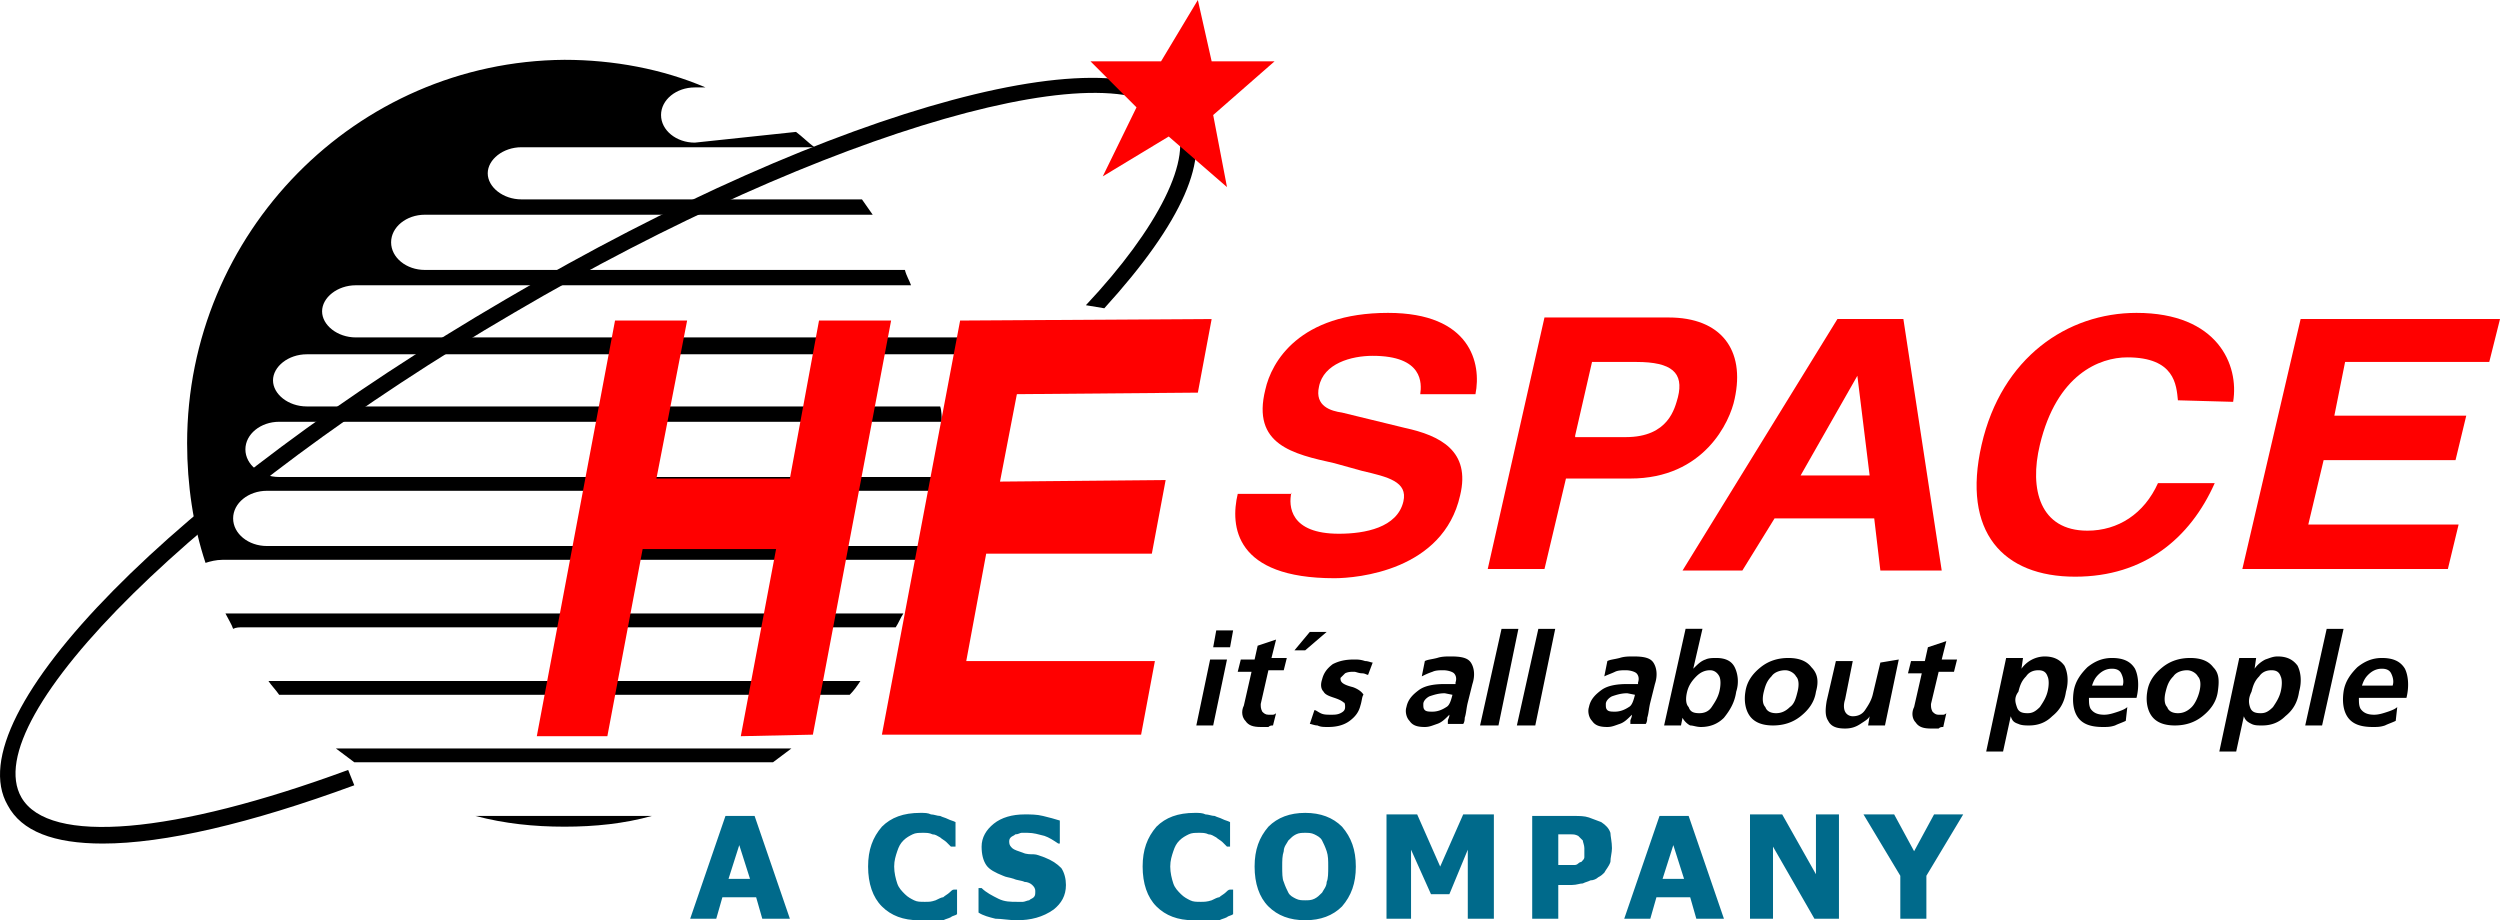 <svg xmlns="http://www.w3.org/2000/svg" xmlns:xlink="http://www.w3.org/1999/xlink" xml:space="preserve" id="Laag_1" x="0" y="0" style="enable-background:new 0 0 163 60" version="1.1" viewBox="0 0 163 60"><style>.st0{fill:#006a8b}</style><defs><path id="SVGID_1_" d="M23.1 49.7h27.3l1.2-.9H21.9l1.2.9z"/></defs><use xlink:href="#SVGID_1_" style="overflow:visible"/><clipPath id="SVGID_00000045598253887609587300000009380059278200579500_"><use xlink:href="#SVGID_1_" style="overflow:visible"/></clipPath><defs><path id="SVGID_00000129204020835585512080000015889570311127546808_" d="M18.2 45.3h37.2c.3-.3.5-.6.7-.9H17.5c.2.3.5.6.7.9z"/></defs><use xlink:href="#SVGID_00000129204020835585512080000015889570311127546808_" style="overflow:visible"/><clipPath id="SVGID_00000078007703901033436830000011329116665592616622_"><use xlink:href="#SVGID_00000129204020835585512080000015889570311127546808_" style="overflow:visible"/></clipPath><defs><path id="SVGID_00000123400333666496414140000000924564614381024900_" d="M15.2 41c.2-.1.4-.1.7-.1h42.5c.2-.3.3-.6.5-.9H14.7c.2.4.4.7.5 1z"/></defs><use xlink:href="#SVGID_00000123400333666496414140000000924564614381024900_" style="overflow:visible"/><clipPath id="SVGID_00000145761629717179936300000004927581593377792411_"><use xlink:href="#SVGID_00000123400333666496414140000000924564614381024900_" style="overflow:visible"/></clipPath><defs><path id="SVGID_00000140708641962331012110000008439158873144666556_" d="M36.8 53.9c2 0 3.9-.2 5.7-.7H31c1.9.5 3.8.7 5.8.7z"/></defs><use xlink:href="#SVGID_00000140708641962331012110000008439158873144666556_" style="overflow:visible"/><clipPath id="SVGID_00000160157748845609658640000004144778582604899724_"><use xlink:href="#SVGID_00000140708641962331012110000008439158873144666556_" style="overflow:visible"/></clipPath><defs><path id="SVGID_00000069360668776097564840000006672621947375730367_" d="M45.3 9.3c-1.2 0-2.2-.8-2.2-1.8s1-1.8 2.2-1.8h.7c-2.8-1.2-6-1.8-9.2-1.8-13.6.1-24.6 11.3-24.6 25 0 2.7.4 5.4 1.2 7.8.3-.1.7-.2 1.1-.2h45.7l.3-.9H17.4c-1.2 0-2.2-.8-2.2-1.8s1-1.8 2.2-1.8h43.8c0-.3.1-.6.1-.9H18.2c-1.2 0-2.2-.8-2.2-1.8s1-1.8 2.2-1.8h43.2c0-.3 0-.7-.1-1H20c-1.2 0-2.2-.8-2.2-1.7 0-.9 1-1.7 2.2-1.7h42.5c-.1-.3.1-.7 0-1.1H23.2c-1.2 0-2.2-.8-2.2-1.7 0-.9 1-1.7 2.2-1.7h36.2c-.1-.3-.3-.6-.4-1H27.7c-1.2 0-2.2-.8-2.2-1.8s1-1.8 2.2-1.8h29.2l-.7-1H34c-1.2 0-2.2-.8-2.2-1.7s1-1.7 2.2-1.7h19.1c-.4-.3-.8-.7-1.2-1l-6.6.7z"/></defs><use xlink:href="#SVGID_00000069360668776097564840000006672621947375730367_" style="overflow:visible"/><clipPath id="SVGID_00000180342140847802386970000011933586435003105214_"><use xlink:href="#SVGID_00000069360668776097564840000006672621947375730367_" style="overflow:visible"/></clipPath><defs><path id="SVGID_00000099648720300242829640000012534436085208092588_" d="M6.7 55c-3.2 0-5.3-.8-6.2-2.5-3.4-5.9 10.9-20.4 32.5-33C54.6 6.8 74.1 1.6 77.5 7.5c1.5 2.7-.4 7-5.5 12.6l-1.2-.2c4.7-5 7.1-9.7 5.8-11.9-3-5.2-22.7.4-43.1 12.4C13.1 32.3-1.6 46.8 1.4 52c1.8 3.1 9.9 2.4 21.3-1.8l.4 1C16.3 53.7 10.7 55 6.7 55z"/></defs><use xlink:href="#SVGID_00000099648720300242829640000012534436085208092588_" style="overflow:visible"/><clipPath id="SVGID_00000039855553126945425490000014227331725608663943_"><use xlink:href="#SVGID_00000099648720300242829640000012534436085208092588_" style="overflow:visible"/></clipPath><defs><path id="SVGID_00000160154063011409163180000008961050928077486977_" d="m79.1 42.2.2-1.1h1.1l-.2 1.1h-1.1zm0 5.1H78l.9-4.3H80l-.9 4.3z"/></defs><use xlink:href="#SVGID_00000160154063011409163180000008961050928077486977_" style="overflow:visible"/><clipPath id="SVGID_00000130635054067633037910000016289535042470934178_"><use xlink:href="#SVGID_00000160154063011409163180000008961050928077486977_" style="overflow:visible"/></clipPath><defs><path id="SVGID_00000073704341773166523160000004544625494179557046_" d="M82.2 45.9c0 .2 0 .3.1.5.1.1.2.2.4.2h.3c.1 0 .2-.1.2-.1l-.2.8c-.1 0-.2 0-.3.1h-.5c-.5 0-.8-.1-1-.4-.2-.2-.3-.6-.1-1l.5-2.2h-.9l.2-.8h.9l.2-.9 1.2-.4-.3 1.2h1l-.2.8h-1l-.5 2.2z"/></defs><use xlink:href="#SVGID_00000073704341773166523160000004544625494179557046_" style="overflow:visible"/><clipPath id="SVGID_00000143611896465049366280000009264293497004279713_"><use xlink:href="#SVGID_00000073704341773166523160000004544625494179557046_" style="overflow:visible"/></clipPath><path d="m84.4 42.4 1-1.2h1.1l-1.4 1.2zM88.7 46c-.1.4-.3.7-.7 1-.4.3-.9.4-1.4.4-.3 0-.5 0-.7-.1-.2 0-.4-.1-.5-.1l.3-.9c.1 0 .2.1.4.2s.4.1.7.1c.2 0 .4 0 .6-.1.2-.1.3-.2.3-.4 0-.1 0-.3-.1-.3-.1-.1-.3-.2-.6-.3-.3-.1-.6-.2-.7-.4-.2-.2-.2-.5-.1-.8.1-.4.3-.7.7-1 .4-.2.8-.3 1.4-.3.2 0 .4 0 .7.1.2 0 .4.1.5.1l-.3.8c-.1 0-.2-.1-.4-.1s-.4-.1-.5-.1c-.2 0-.4 0-.6.1l-.3.3c0 .1 0 .2.1.3.1.1.3.2.7.3.3.1.6.3.7.5-.1.1-.1.4-.2.7zM94.7 45.3l-.5-.1c-.4 0-.7.1-1 .2-.2.1-.4.3-.4.5s0 .3.1.4c.1.1.3.1.5.1.3 0 .6-.1.9-.3.2-.1.3-.4.4-.8zm-.2 1.3c-.3.3-.5.5-.8.6-.3.1-.5.2-.8.2-.5 0-.8-.1-1-.4-.2-.2-.3-.6-.2-.9.1-.5.4-.8.8-1.1s1-.4 1.7-.4h.7v-.1c.1-.3 0-.5-.1-.6-.1-.1-.4-.2-.7-.2-.2 0-.5 0-.7.1-.3.1-.5.2-.7.3l.2-1c.2-.1.4-.1.8-.2.3-.1.6-.1.9-.1.7 0 1.1.1 1.3.4.2.3.3.8.1 1.4l-.3 1.2c-.1.4-.1.7-.2 1 0 .3-.1.4-.1.4h-1V47c0-.1.1-.2.1-.4zM97.9 41H99l-1.3 6.3h-1.2zM100.3 41h1.1l-1.3 6.3h-1.2zM106.6 45.3l-.5-.1c-.4 0-.7.1-1 .2-.2.1-.4.3-.4.5s0 .3.1.4c.1.1.3.1.5.1.3 0 .6-.1.9-.3.2-.1.3-.4.4-.8zm-.2 1.3c-.3.3-.5.5-.8.6-.3.1-.5.2-.8.2-.5 0-.8-.1-1-.4-.2-.2-.3-.6-.2-.9.1-.5.4-.8.8-1.1.4-.3 1-.4 1.7-.4h.7v-.1c.1-.3 0-.5-.1-.6-.1-.1-.4-.2-.7-.2-.2 0-.5 0-.7.1s-.5.2-.7.3l.2-1c.2-.1.4-.1.8-.2.3-.1.6-.1.9-.1.7 0 1.1.1 1.3.4.2.3.3.8.1 1.4l-.3 1.2c-.1.4-.1.7-.2 1 0 .3-.1.4-.1.4h-1V47c0-.1.1-.2.1-.4zM110 45.1c-.1.4-.1.8.1 1 .1.3.3.4.7.4.3 0 .6-.1.8-.4.2-.3.4-.6.5-1 .1-.4.1-.8 0-1-.1-.2-.3-.4-.6-.4s-.6.1-.9.4c-.3.3-.5.6-.6 1zm.4-1.5c.3-.3.5-.5.8-.6.2-.1.5-.1.7-.1.6 0 1 .2 1.2.6.2.4.3 1 .1 1.6-.1.7-.4 1.2-.8 1.7-.4.4-.9.6-1.5.6-.3 0-.5-.1-.7-.1-.2-.1-.4-.3-.5-.5l-.1.5h-1.1l1.4-6.3h1.1l-.6 2.6zM117.2 45.1c.1-.4.1-.8-.1-1-.1-.2-.4-.4-.7-.4-.3 0-.7.1-.9.4-.3.3-.4.6-.5 1-.1.4-.1.8.1 1 .1.3.4.4.7.4.3 0 .6-.1.9-.4.3-.2.4-.6.5-1zm1.2 0c-.1.7-.5 1.2-1 1.6-.5.4-1.1.6-1.8.6s-1.2-.2-1.5-.6c-.3-.4-.4-1-.3-1.6.1-.7.5-1.2 1-1.6.5-.4 1.1-.6 1.8-.6s1.2.2 1.5.6c.4.4.5.9.3 1.6zM123.8 43l-.9 4.3h-1.1l.1-.6c-.1.2-.3.3-.6.5s-.6.3-1 .3c-.5 0-.9-.1-1.1-.5-.2-.3-.2-.7-.1-1.3l.6-2.6h1.1l-.5 2.5c-.1.3-.1.6 0 .8.1.2.3.3.5.3.3 0 .6-.1.8-.4.2-.3.4-.6.5-1l.5-2.1 1.2-.2zM125.9 45.9c0 .2 0 .3.1.5.1.1.2.2.4.2h.3c.1 0 .2-.1.2-.1l-.2.9c-.1 0-.2 0-.3.1h-.5c-.5 0-.8-.1-1-.4-.2-.2-.3-.6-.1-1l.5-2.2h-.9l.2-.8h.9l.2-.9 1.2-.4-.3 1.2h1l-.2.8h-1l-.5 2.1zM131.5 46.1c.1.3.3.4.7.4.3 0 .5-.1.8-.4.2-.3.4-.6.5-1 .1-.4.1-.8 0-1-.1-.3-.3-.4-.6-.4s-.6.1-.8.4c-.3.3-.4.6-.5 1-.3.4-.2.7-.1 1zm-.4.6-.5 2.3h-1.1l1.3-6.1h1.1l-.1.7a1.88 1.88 0 0 1 1.5-.8c.6 0 1 .2 1.3.6.2.4.3 1 .1 1.7-.1.7-.4 1.2-.9 1.6-.4.4-.9.6-1.5.6-.2 0-.5 0-.7-.1-.3-.1-.4-.2-.5-.5zM136.4 44.7h2c.1-.3 0-.6-.1-.8-.1-.2-.3-.3-.6-.3s-.6.1-.9.4c-.2.2-.3.4-.4.7zm2.2 2.3c-.2.1-.5.2-.7.3-.3.1-.5.1-.8.1-.8 0-1.3-.2-1.6-.6-.3-.4-.4-1-.3-1.7.1-.7.5-1.2.9-1.6.5-.4 1-.6 1.6-.6.7 0 1.2.2 1.5.7.2.4.3 1.1.1 1.9h-3.1c0 .3 0 .5.1.7.2.3.5.4.9.4.3 0 .6-.1.9-.2.3-.1.5-.2.6-.3l-.1.9zM143.4 45.1c.1-.4.1-.8-.1-1-.1-.2-.4-.4-.7-.4-.3 0-.7.1-.9.4-.3.3-.4.6-.5 1-.1.4-.1.8.1 1 .1.3.4.4.7.4.3 0 .6-.1.9-.4.2-.2.4-.6.5-1zm1.2 0c-.1.7-.5 1.2-1 1.6-.5.4-1.1.6-1.8.6s-1.2-.2-1.5-.6c-.3-.4-.4-1-.3-1.6.1-.7.5-1.2 1-1.6.5-.4 1.1-.6 1.8-.6s1.2.2 1.5.6c.4.4.4.9.3 1.6zM146.7 46.1c.1.3.3.4.7.4.3 0 .5-.1.8-.4.2-.3.4-.6.5-1 .1-.4.1-.8 0-1-.1-.3-.3-.4-.6-.4s-.6.1-.8.4c-.3.3-.4.6-.5 1-.2.4-.2.7-.1 1zm-.4.6-.5 2.3h-1.1l1.3-6.1h1.1l-.1.7c.2-.3.5-.5.7-.6.3-.1.5-.2.8-.2.6 0 1 .2 1.3.6.2.4.3 1 .1 1.7-.1.7-.4 1.2-.9 1.6-.4.4-.9.6-1.5.6-.3 0-.5 0-.7-.1-.2-.1-.4-.2-.5-.5zM151.7 41h1.1l-1.4 6.3h-1.1zM154 44.7h2c.1-.3 0-.6-.1-.8-.1-.2-.3-.3-.6-.3s-.6.1-.9.4c-.2.2-.3.4-.4.7zm2.2 2.3c-.2.1-.5.2-.7.3-.3.1-.5.1-.8.1-.8 0-1.3-.2-1.6-.6-.3-.4-.4-1-.3-1.7.1-.7.5-1.2.9-1.6.5-.4 1-.6 1.6-.6.7 0 1.2.2 1.5.7.2.4.3 1.1.1 1.9h-3.1c0 .3 0 .5.1.7.2.3.5.4.9.4.3 0 .6-.1.9-.2.3-.1.5-.2.6-.3l-.1.9z"/><defs><path id="SVGID_00000107567942983333995010000016941435101945249920_" d="m78.1 0-2.4 4h-4.6l3 3-2.2 4.5 4.3-2.6 3.8 3.3-.9-4.7 4-3.5H79z"/></defs><use xlink:href="#SVGID_00000107567942983333995010000016941435101945249920_" style="overflow:visible;fill:red"/><clipPath id="SVGID_00000111870373462163269460000000356899651746724996_"><use xlink:href="#SVGID_00000107567942983333995010000016941435101945249920_" style="overflow:visible"/></clipPath><defs><path id="SVGID_00000183959529545270065430000001222344497262613391_" d="M41.9 35.8 39.6 48H35l5.1-27.1h4.7l-2 10.3h8.7l1.9-10.3h4.7l-5.1 27-4.7.1 2.3-12.2z"/></defs><use xlink:href="#SVGID_00000183959529545270065430000001222344497262613391_" style="overflow:visible;fill:red"/><clipPath id="SVGID_00000061473677111401683460000001694493041469945513_"><use xlink:href="#SVGID_00000183959529545270065430000001222344497262613391_" style="overflow:visible"/></clipPath><defs><path id="SVGID_00000108272417567762063780000010835953180672133780_" d="m78.1 25.6-11.8.1-1.1 5.7 10.8-.1-.9 4.8H64.3l-1.3 7h12.3l-.9 4.8H57.5l5.1-27 16.4-.1z"/></defs><use xlink:href="#SVGID_00000108272417567762063780000010835953180672133780_" style="overflow:visible;fill:red"/><clipPath id="SVGID_00000149343192044426243570000000024724407743449531_"><use xlink:href="#SVGID_00000108272417567762063780000010835953180672133780_" style="overflow:visible"/></clipPath><defs><path id="SVGID_00000126318127904727290550000007755635787948936612_" d="M84.2 32.1c-.2.9-.1 2.7 3.1 2.7 1.7 0 3.8-.4 4.2-2.1.3-1.3-1-1.6-2.7-2l-1.8-.5c-2.7-.6-5.4-1.2-4.5-4.8.4-1.8 2.2-5 8-5 5.4 0 6.1 3.3 5.7 5.3h-3.6c.1-.7.2-2.5-3.1-2.5-1.4 0-3.2.5-3.5 2-.3 1.3.8 1.6 1.5 1.7l4.1 1c2.3.5 4.3 1.5 3.6 4.4-1.1 4.9-6.7 5.4-8.2 5.4-6.5 0-6.8-3.4-6.3-5.5h3.5z"/></defs><use xlink:href="#SVGID_00000126318127904727290550000007755635787948936612_" style="overflow:visible;fill:red"/><clipPath id="SVGID_00000127760117224464689170000000066240681609676160_"><use xlink:href="#SVGID_00000126318127904727290550000007755635787948936612_" style="overflow:visible"/></clipPath><defs><path id="SVGID_00000092423329499090689070000016170894412174682012_" d="M102.1 31.2h4.2c4.8 0 6.5-3.7 6.8-5.2.7-3.2-.9-5.3-4.3-5.3h-8.1L97 37.1h3.7l1.4-5.9zm.6-2.8 1.1-4.8h2.9c2.3 0 3.1.7 2.7 2.3-.2.7-.6 2.6-3.4 2.6h-3.3z"/></defs><use xlink:href="#SVGID_00000092423329499090689070000016170894412174682012_" style="overflow:visible;fill:red"/><clipPath id="SVGID_00000040573349393013282220000011617154108400194737_"><use xlink:href="#SVGID_00000092423329499090689070000016170894412174682012_" style="overflow:visible"/></clipPath><defs><path id="SVGID_00000032643924271603345390000012525711291904464265_" d="M115.7 33.8h6.5l.4 3.4h4l-2.5-16.4h-4.3l-10.1 16.4h3.9l2.1-3.4zm5.4-9.3.8 6.5h-4.5l3.7-6.5z"/></defs><use xlink:href="#SVGID_00000032643924271603345390000012525711291904464265_" style="overflow:visible;fill:red"/><clipPath id="SVGID_00000105412047714162841310000009823928497458227375_"><use xlink:href="#SVGID_00000032643924271603345390000012525711291904464265_" style="overflow:visible"/></clipPath><defs><path id="SVGID_00000140005945945767969800000012598868992423675521_" d="M142 26.1c-.1-1-.2-2.8-3.3-2.8-1.8 0-4.6 1.1-5.7 5.7-.7 2.9 0 5.6 3.1 5.6 2 0 3.7-1.1 4.6-3.1h3.7c-1.6 3.6-4.6 6.1-9.1 6.1-4.7 0-7.4-2.9-6.1-8.6 1.3-5.7 5.6-8.6 10.1-8.6 5.3 0 6.7 3.4 6.3 5.8l-3.6-.1z"/></defs><use xlink:href="#SVGID_00000140005945945767969800000012598868992423675521_" style="overflow:visible;fill:red"/><clipPath id="SVGID_00000062170138074322658390000014753320421565775256_"><use xlink:href="#SVGID_00000140005945945767969800000012598868992423675521_" style="overflow:visible"/></clipPath><defs><path id="SVGID_00000129923459051006109190000001915987108317788079_" d="M162.3 23.6h-9.4l-.7 3.5h8.6l-.7 2.9h-8.6l-1 4.2h9.8l-.7 2.9h-13.4l3.8-16.3h13z"/></defs><use xlink:href="#SVGID_00000129923459051006109190000001915987108317788079_" style="overflow:visible;fill:red"/><clipPath id="SVGID_00000125604436411359210370000015897440760398759588_"><use xlink:href="#SVGID_00000129923459051006109190000001915987108317788079_" style="overflow:visible"/></clipPath><path d="m48.9 57.3-.7-2.2-.7 2.2h1.4zM45 59.9l2.3-6.7h1.9l2.3 6.7h-1.8l-.4-1.4h-2.2l-.4 1.4H45zM59.9 60c-1 0-1.8-.3-2.4-.9-.6-.6-.9-1.5-.9-2.6s.3-1.9.9-2.6c.6-.6 1.4-.9 2.5-.9.3 0 .5 0 .7.1.2 0 .4.1.6.1.2.1.3.1.5.2s.3.1.5.2v1.6H62l-.3-.3c-.1-.1-.3-.2-.4-.3-.2-.1-.3-.2-.5-.2-.2-.1-.4-.1-.6-.1-.3 0-.5 0-.7.1-.2.1-.4.2-.6.4-.2.2-.3.4-.4.7-.1.3-.2.6-.2 1s.1.8.2 1.1c.1.3.3.5.5.7.2.2.4.3.6.4.2.1.4.1.7.1s.4 0 .7-.1c.2-.1.4-.2.5-.2.1-.1.3-.2.4-.3.1-.1.2-.2.3-.2h.2v1.6c-.1.1-.3.1-.4.2-.2.1-.3.1-.5.2s-.4.1-.6.1c-.4-.1-.7-.1-1-.1zM66.3 60c-.5 0-1-.1-1.4-.1-.4-.1-.8-.2-1.1-.4v-1.6h.2c.3.3.7.5 1.1.7.4.2.8.2 1.2.2h.4c.1 0 .3-.1.4-.1.1-.1.2-.1.3-.2.1-.1.1-.2.1-.4s-.1-.3-.2-.4c-.1-.1-.3-.2-.5-.2-.2-.1-.5-.1-.7-.2-.3-.1-.5-.1-.7-.2-.5-.2-.9-.4-1.1-.7-.2-.3-.3-.7-.3-1.2 0-.6.3-1.1.8-1.5.5-.4 1.2-.6 2-.6.4 0 .8 0 1.2.1.4.1.8.2 1.1.3V55H69c-.3-.2-.6-.4-.9-.5-.4-.1-.7-.2-1.1-.2h-.4c-.1 0-.2.1-.4.1-.1.1-.2.1-.3.2-.1.1-.1.2-.1.3 0 .2.1.3.2.4.1.1.4.2.7.3.2.1.5.1.7.1.2 0 .4.1.7.2.5.2.8.4 1.1.7.2.3.3.7.3 1.1 0 .7-.3 1.2-.8 1.6-.7.5-1.5.7-2.4.7zM77.8 60c-1 0-1.8-.3-2.4-.9-.6-.6-.9-1.5-.9-2.6s.3-1.9.9-2.6c.6-.6 1.4-.9 2.5-.9.3 0 .5 0 .7.1.2 0 .4.1.6.1.2.1.3.1.5.2s.3.1.5.2v1.6H80l-.3-.3c-.1-.1-.3-.2-.4-.3-.2-.1-.3-.2-.5-.2-.2-.1-.4-.1-.6-.1-.3 0-.5 0-.7.1-.2.1-.4.2-.6.4-.2.2-.3.4-.4.7-.1.3-.2.6-.2 1s.1.8.2 1.1c.1.3.3.5.5.7.2.2.4.3.6.4.2.1.4.1.7.1.2 0 .4 0 .7-.1.2-.1.4-.2.5-.2.1-.1.3-.2.4-.3.1-.1.2-.2.3-.2h.2v1.6c-.1.1-.3.1-.4.2-.2.1-.3.1-.5.2s-.4.1-.6.1c-.5-.1-.7-.1-1.1-.1zM86.6 56.5c0-.4 0-.7-.1-1-.1-.3-.2-.5-.3-.7-.1-.2-.3-.3-.5-.4-.2-.1-.4-.1-.6-.1-.2 0-.4 0-.6.1-.2.1-.3.2-.5.4-.1.2-.3.4-.3.7-.1.3-.1.6-.1 1s0 .8.1 1c.1.3.2.5.3.7.1.2.3.3.5.4.2.1.4.1.6.1.2 0 .4 0 .6-.1.2-.1.3-.2.5-.4.1-.2.3-.4.3-.7.1-.2.1-.6.1-1zm1.8 0c0 1.1-.3 1.9-.9 2.6-.6.6-1.4.9-2.4.9s-1.8-.3-2.4-.9c-.6-.6-.9-1.5-.9-2.6s.3-1.9.9-2.6c.6-.6 1.4-.9 2.4-.9s1.8.3 2.4.9c.6.7.9 1.5.9 2.6zM97.4 59.9h-1.7v-4.5l-1.2 2.9h-1.2L92 55.4v4.5h-1.6v-6.8h2l1.5 3.4 1.5-3.4h2v6.8zM103.3 55.3c0-.2-.1-.4-.1-.5l-.3-.3c-.2-.1-.3-.1-.5-.1h-.8v2h1c.1 0 .2 0 .3-.1.1-.1.2-.1.2-.1.1-.1.2-.2.2-.3v-.6zm1.8 0c0 .3-.1.6-.1.9-.1.3-.3.5-.4.7-.1.1-.2.2-.4.3-.1.1-.3.2-.5.2-.2.1-.3.1-.5.2-.2 0-.4.1-.7.1h-.9v2.2h-1.7v-6.7h2.7c.4 0 .7 0 1 .1.3.1.5.2.8.3.3.2.5.4.6.7 0 .2.1.6.1 1zM109.8 57.3l-.7-2.2-.7 2.2h1.4zm-3.9 2.6 2.3-6.7h1.9l2.3 6.7h-1.8l-.4-1.4H108l-.4 1.4h-1.7zM119.9 59.9h-1.6l-2.7-4.7v4.7h-1.5v-6.8h2.1l2.2 3.9v-3.9h1.5zM128 53.1l-2.4 4v2.8h-1.7v-2.8l-2.4-4h2l1.3 2.4 1.3-2.4z" class="st0"/></svg>
